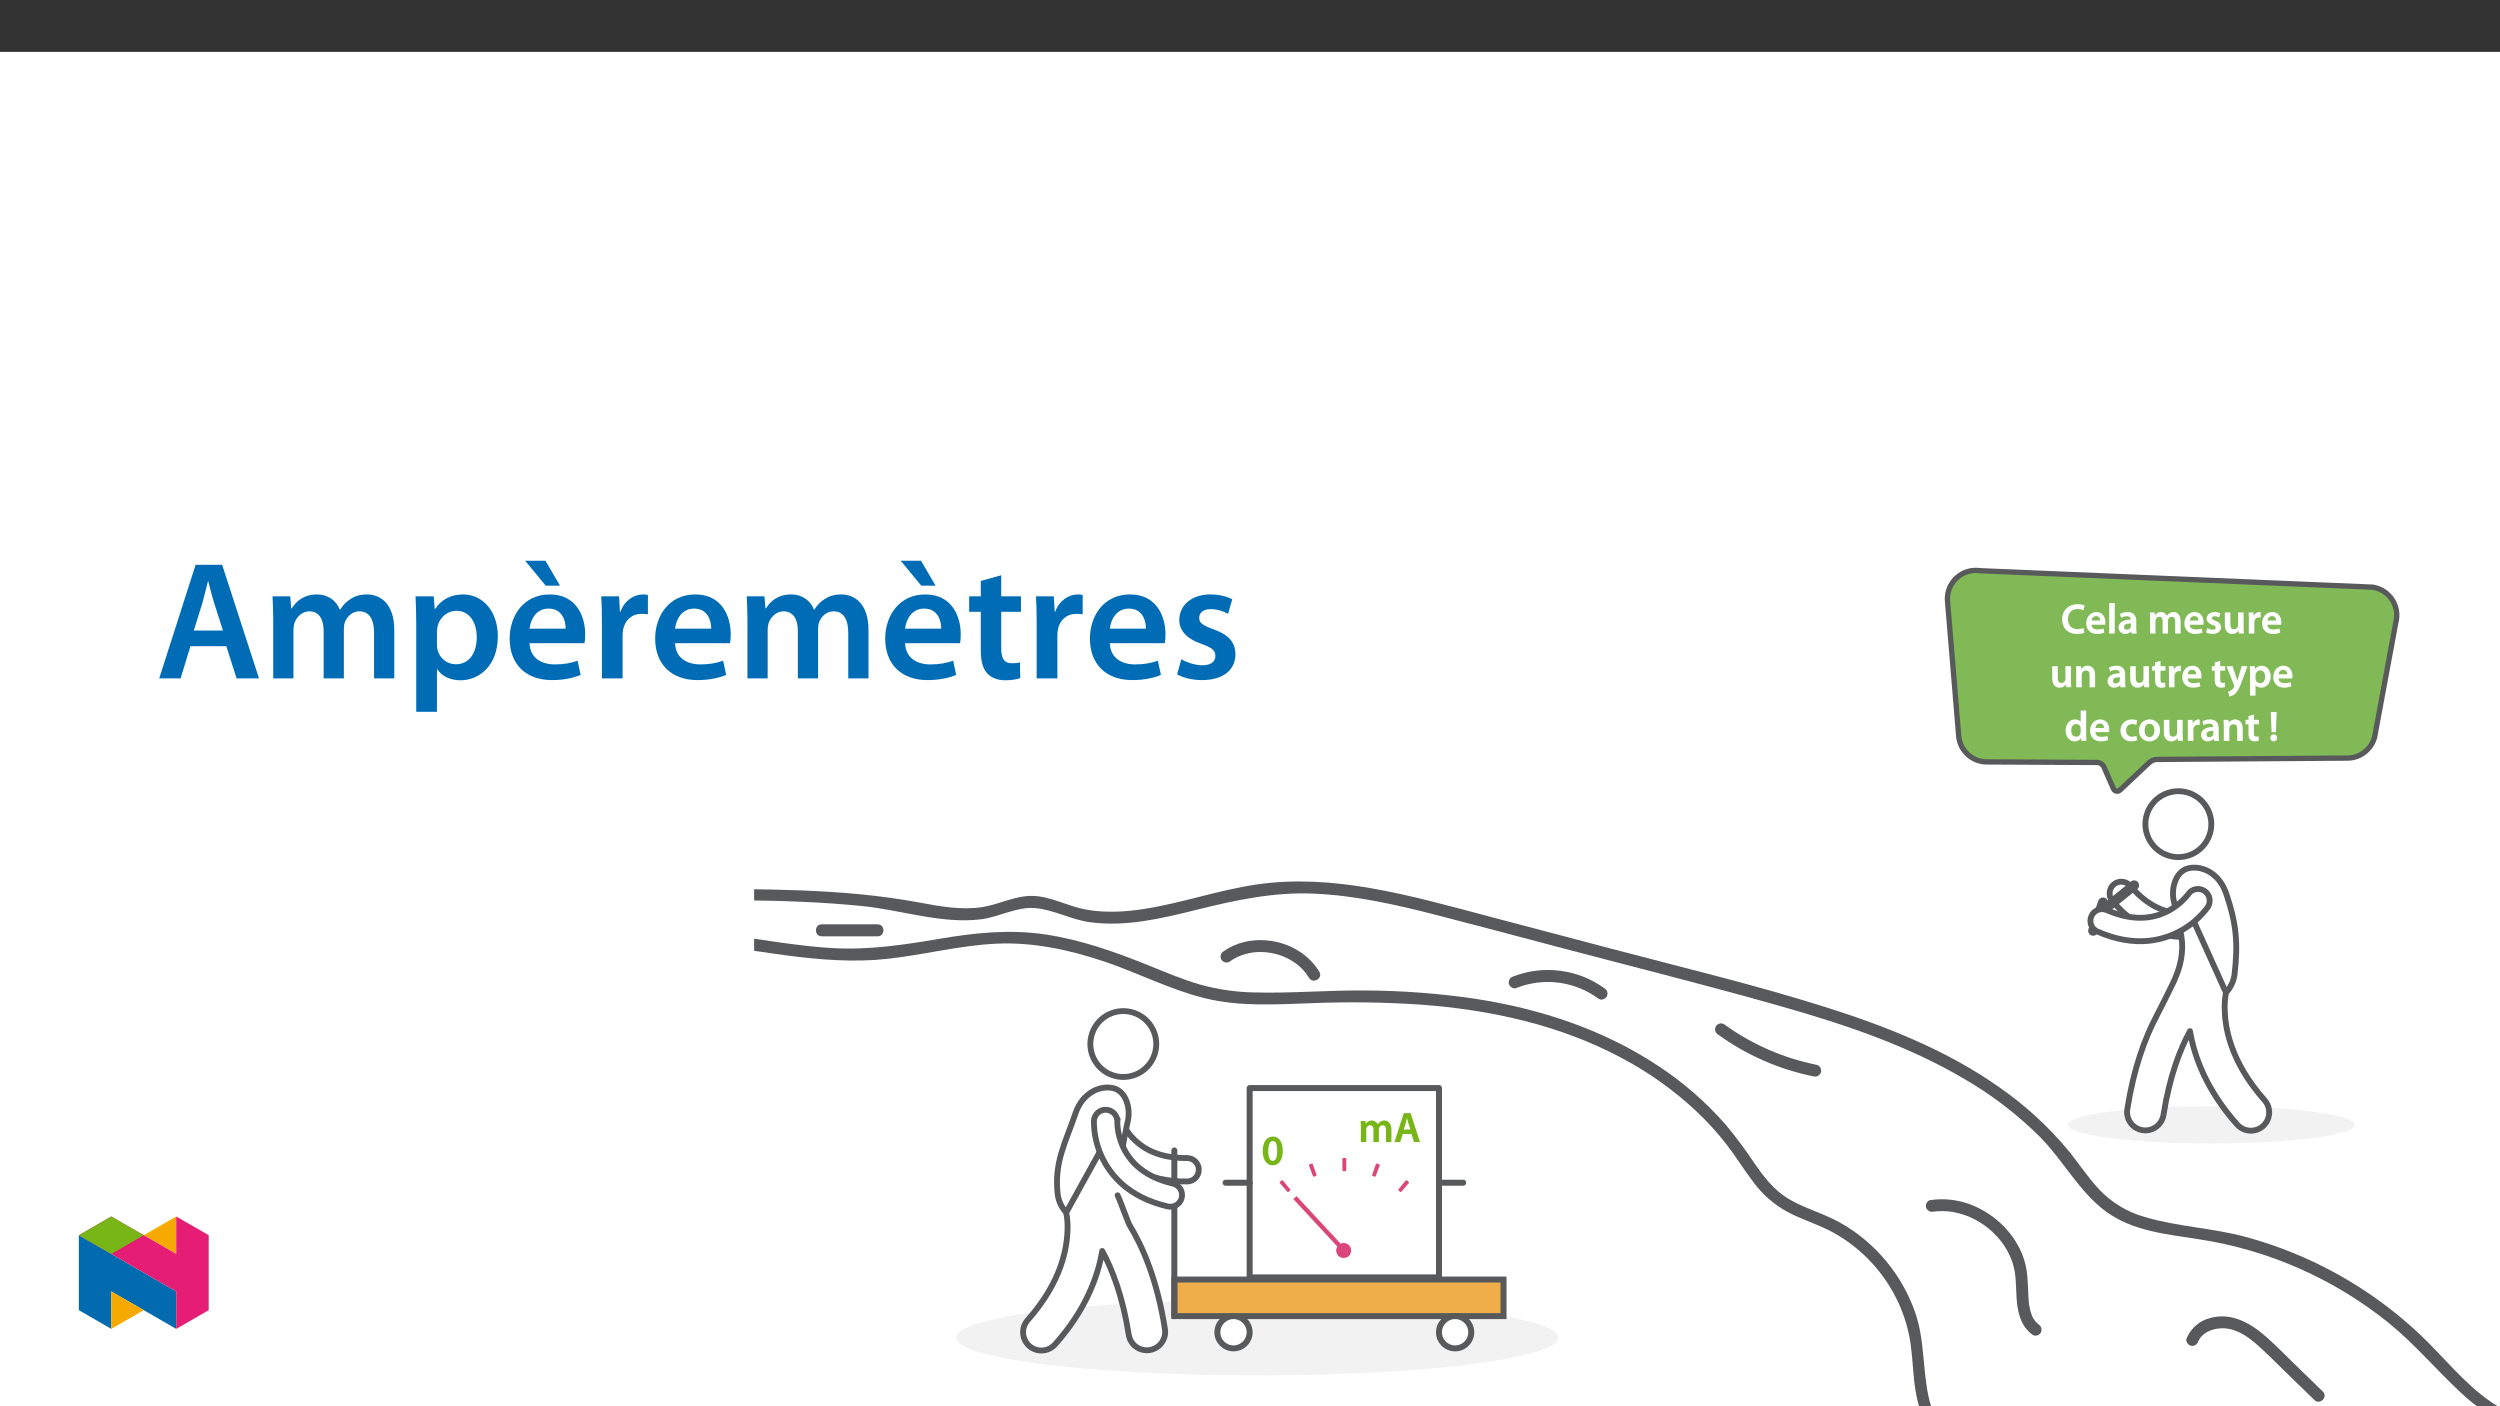 ﻿<?xml version="1.0" encoding="utf-8"?>
<svg xmlns="http://www.w3.org/2000/svg" xmlns:xlink="http://www.w3.org/1999/xlink" viewBox="0 0 960 540" version="1.1">
  <rect x="0" y="0" width="960" height="540" fill="#333333" stroke="none"/>
  <defs>
    <g>
      <symbol overflow="visible" id="glyph0-0">
        <path style="stroke:none;" d="M 0 0 L 8.141 0 L 8.141 -11.531 L -0.078 -11.531 L -0.078 0 Z M 4.078 -6.562 L 1.469 -10.484 L 6.578 -10.484 L 4.031 -6.656 Z M 4.562 -5.688 L 7.188 -9.609 L 7.188 -1.922 L 4.609 -5.766 Z M 1.344 -0.844 L 4.031 -4.875 L 6.578 -1.031 L 1.469 -1.031 Z M 0.75 -9.797 L 3.438 -5.766 L 0.875 -1.922 L 0.875 -9.609 Z M 0.75 -9.797 " />
      </symbol>
      <symbol overflow="visible" id="glyph0-1">
        <path style="stroke:none;" d="M 8.625 -2.094 C 8.094 -1.875 7.25 -1.703 6.453 -1.703 C 4.047 -1.703 2.734 -3.109 2.734 -5.516 C 2.734 -8.141 4.266 -9.406 6.469 -9.406 C 7.359 -9.406 8.094 -9.219 8.641 -8.953 L 9.109 -10.75 C 8.672 -10.969 7.703 -11.281 6.391 -11.281 C 3.062 -11.281 0.484 -9 0.484 -5.422 C 0.484 -2.094 2.656 0.172 6.125 0.172 C 7.438 0.172 8.469 -0.078 9.016 -0.344 L 8.656 -2.125 Z M 8.625 -2.094 " />
      </symbol>
      <symbol overflow="visible" id="glyph0-2">
        <path style="stroke:none;" d="M 7.797 -3.484 C 7.828 -3.656 7.859 -3.953 7.859 -4.328 C 7.859 -6.047 6.953 -8.266 4.406 -8.266 C 1.891 -8.266 0.484 -6.094 0.484 -3.922 C 0.484 -1.516 2.062 0.156 4.609 0.156 C 5.75 0.156 6.688 -0.047 7.438 -0.375 L 7.109 -1.938 C 6.453 -1.703 5.812 -1.562 4.891 -1.562 C 3.609 -1.562 2.578 -2.062 2.531 -3.375 L 7.781 -3.375 Z M 2.531 -4.875 C 2.609 -5.688 3.062 -6.688 4.297 -6.688 C 5.609 -6.688 5.859 -5.594 5.844 -4.984 L 2.547 -4.984 Z M 2.531 -4.875 " />
      </symbol>
      <symbol overflow="visible" id="glyph0-3">
        <path style="stroke:none;" d="M 1.062 0 L 3.109 0 L 3.109 -11.688 L 0.984 -11.688 L 0.984 0 Z M 1.062 0 " />
      </symbol>
      <symbol overflow="visible" id="glyph0-4">
        <path style="stroke:none;" d="M 7.234 -4.828 C 7.234 -6.547 6.438 -8.266 3.922 -8.266 C 2.672 -8.266 1.594 -7.891 0.984 -7.516 L 1.422 -6.016 C 2.047 -6.422 2.812 -6.641 3.578 -6.641 C 4.969 -6.641 5.094 -5.891 5.094 -5.375 L 5.094 -5.359 C 2.281 -5.375 0.438 -4.25 0.438 -2.281 C 0.438 -1.078 1.406 0.172 2.984 0.172 C 4.016 0.172 4.891 -0.297 5.328 -0.875 L 5.297 -0.875 L 5.438 0 L 7.391 0 C 7.266 -0.594 7.234 -1.297 7.234 -2 Z M 5.156 -2.875 C 5.156 -2.734 5.156 -2.578 5.094 -2.438 C 4.906 -1.875 4.422 -1.469 3.609 -1.469 C 2.984 -1.469 2.547 -1.703 2.547 -2.484 C 2.547 -3.688 3.828 -3.859 5.156 -3.844 Z M 5.156 -2.875 " />
      </symbol>
      <symbol overflow="visible" id="glyph0-5">
        <path style="stroke:none;" d="M 1.062 0 L 3.062 0 L 3.062 -4.766 C 3.062 -4.984 3.094 -5.219 3.156 -5.422 C 3.359 -5.953 3.797 -6.422 4.531 -6.422 C 5.453 -6.422 5.812 -5.766 5.812 -4.672 L 5.812 0 L 7.891 0 L 7.891 -4.828 C 7.891 -5.047 7.922 -5.312 7.984 -5.484 C 8.203 -6.047 8.641 -6.422 9.312 -6.422 C 10.266 -6.422 10.641 -5.766 10.641 -4.453 L 10.641 0 L 12.719 0 L 12.719 -4.75 C 12.719 -7.266 11.328 -8.266 10.047 -8.266 C 9.375 -8.266 8.812 -8.078 8.359 -7.766 C 8 -7.531 7.688 -7.219 7.438 -6.812 L 7.453 -6.812 C 7.172 -7.562 6.297 -8.266 5.266 -8.266 C 3.922 -8.266 3.141 -7.5 2.812 -6.922 L 2.859 -6.922 L 2.766 -8.094 L 0.906 -8.094 C 0.953 -7.297 0.984 -6.531 0.984 -5.641 L 0.984 0 Z M 1.062 0 " />
      </symbol>
      <symbol overflow="visible" id="glyph0-6">
        <path style="stroke:none;" d="M 0.516 -0.422 C 1.094 -0.094 2.016 0.156 2.969 0.156 C 5.047 0.156 6.234 -0.984 6.234 -2.422 C 6.219 -3.578 5.5 -4.422 4.062 -4.922 C 3.062 -5.297 2.766 -5.406 2.766 -5.906 C 2.766 -6.391 3.078 -6.641 3.797 -6.641 C 4.484 -6.641 5.062 -6.406 5.484 -6.156 L 5.938 -7.75 C 5.438 -8.016 4.625 -8.266 3.766 -8.266 C 1.938 -8.266 0.703 -7.078 0.703 -5.703 C 0.703 -4.766 1.422 -3.812 2.953 -3.297 C 3.922 -2.938 4.172 -2.797 4.172 -2.266 C 4.172 -1.75 3.859 -1.484 2.984 -1.484 C 2.281 -1.484 1.469 -1.766 0.938 -2.094 L 0.484 -0.438 Z M 0.516 -0.422 " />
      </symbol>
      <symbol overflow="visible" id="glyph0-7">
        <path style="stroke:none;" d="M 8.109 -8.094 L 6.031 -8.094 L 6.031 -3.234 C 6.031 -3 6.016 -2.859 5.969 -2.766 C 5.734 -2.094 5.297 -1.656 4.484 -1.656 C 3.438 -1.656 3.078 -2.391 3.078 -3.703 L 3.078 -8.094 L 0.953 -8.094 L 0.953 -3.359 C 0.953 -0.797 2.344 0.172 3.766 0.172 C 5.188 0.172 6 -0.656 6.312 -1.172 L 6.266 -1.172 L 6.359 0 L 8.25 0 C 8.203 -0.766 8.172 -1.531 8.172 -2.469 L 8.172 -8.094 Z M 8.109 -8.094 " />
      </symbol>
      <symbol overflow="visible" id="glyph0-8">
        <path style="stroke:none;" d="M 1.062 0 L 3.109 0 L 3.109 -4.203 C 3.109 -4.406 3.125 -4.609 3.156 -4.797 C 3.344 -5.703 3.938 -6.188 4.875 -6.188 C 5.109 -6.188 5.297 -6.172 5.531 -6.125 L 5.531 -8.203 C 5.312 -8.25 5.203 -8.266 5 -8.266 C 4.141 -8.266 3.141 -7.594 2.797 -6.594 L 2.859 -6.594 L 2.781 -8.094 L 0.906 -8.094 C 0.969 -7.281 0.984 -6.5 0.984 -5.438 L 0.984 0 Z M 1.062 0 " />
      </symbol>
      <symbol overflow="visible" id="glyph0-9">
        <path style="stroke:none;" d="M 1.062 0 L 3.109 0 L 3.109 -4.75 C 3.109 -4.969 3.141 -5.219 3.219 -5.375 C 3.422 -5.969 3.906 -6.422 4.703 -6.422 C 5.781 -6.422 6.125 -5.688 6.125 -4.547 L 6.125 0 L 8.25 0 L 8.25 -4.781 C 8.25 -7.266 6.766 -8.266 5.391 -8.266 C 4.078 -8.266 3.156 -7.484 2.828 -6.906 L 2.891 -6.906 L 2.797 -8.094 L 0.906 -8.094 C 0.953 -7.297 0.984 -6.531 0.984 -5.641 L 0.984 0 Z M 1.062 0 " />
      </symbol>
      <symbol overflow="visible" id="glyph0-10">
        <path style="stroke:none;" d="M 1.312 -9.438 L 1.312 -8.094 L 0.188 -8.094 L 0.188 -6.375 L 1.312 -6.375 L 1.312 -2.797 C 1.312 -1.766 1.516 -0.953 1.953 -0.5 C 2.328 -0.094 2.984 0.172 3.734 0.172 C 4.344 0.172 4.875 0.078 5.234 -0.047 L 5.203 -1.797 C 4.906 -1.688 4.719 -1.672 4.359 -1.672 C 3.594 -1.672 3.406 -2.047 3.406 -3.016 L 3.406 -6.375 L 5.297 -6.375 L 5.297 -8.094 L 3.406 -8.094 L 3.406 -10.141 L 1.312 -9.547 Z M 1.312 -9.438 " />
      </symbol>
      <symbol overflow="visible" id="glyph0-11">
        <path style="stroke:none;" d="M 0.047 -7.969 L 2.938 -0.766 C 3.016 -0.562 3.031 -0.453 3.031 -0.375 C 3.031 -0.281 3.016 -0.234 2.938 -0.094 C 2.656 0.438 2.234 0.906 1.844 1.141 C 1.438 1.438 1.094 1.578 0.641 1.672 L 1.156 3.562 C 1.688 3.484 2.547 3.203 3.344 2.516 C 4.266 1.703 5 0.328 6.078 -2.609 L 8.109 -8.094 L 5.828 -8.094 L 4.562 -3.781 C 4.406 -3.281 4.266 -2.672 4.188 -2.359 L 4.219 -2.359 C 4.125 -2.672 3.953 -3.281 3.797 -3.766 L 2.359 -8.094 L 0 -8.094 Z M 0.047 -7.969 " />
      </symbol>
      <symbol overflow="visible" id="glyph0-12">
        <path style="stroke:none;" d="M 1.062 3.203 L 3.109 3.203 L 3.109 -0.875 L 3.047 -0.875 C 3.422 -0.281 4.312 0.172 5.297 0.172 C 7.078 0.172 8.938 -1.312 8.938 -4.141 C 8.938 -6.594 7.375 -8.266 5.562 -8.266 C 4.375 -8.266 3.391 -7.734 2.844 -6.875 L 2.906 -6.875 L 2.812 -8.094 L 0.906 -8.094 C 0.953 -7.234 0.984 -6.391 0.984 -5.359 L 0.984 3.203 Z M 3.109 -4.609 C 3.109 -4.781 3.141 -4.953 3.188 -5.109 C 3.391 -5.984 4.078 -6.469 4.906 -6.469 C 6.188 -6.469 6.781 -5.453 6.781 -4.062 C 6.781 -2.516 6.125 -1.578 4.859 -1.578 C 4 -1.578 3.375 -2.047 3.156 -2.859 C 3.125 -3.031 3.109 -3.219 3.109 -3.406 Z M 3.109 -4.609 " />
      </symbol>
      <symbol overflow="visible" id="glyph0-13">
        <path style="stroke:none;" d="M 6.25 -11.578 L 6.25 -7.25 L 6.312 -7.25 C 5.984 -7.797 5.172 -8.266 4.078 -8.266 C 2.188 -8.266 0.469 -6.578 0.484 -3.953 C 0.484 -1.531 2.047 0.172 3.938 0.172 C 5.062 0.172 6.062 -0.406 6.516 -1.25 L 6.438 -1.25 L 6.531 0 L 8.453 0 C 8.406 -0.641 8.375 -1.516 8.375 -2.328 L 8.375 -11.688 L 6.25 -11.688 Z M 6.25 -3.516 C 6.25 -3.312 6.234 -3.109 6.188 -2.938 C 5.984 -2.078 5.359 -1.641 4.547 -1.641 C 3.297 -1.641 2.641 -2.578 2.641 -4.031 C 2.641 -5.484 3.297 -6.5 4.562 -6.5 C 5.469 -6.5 6.016 -5.984 6.203 -5.234 C 6.234 -5.062 6.25 -4.859 6.25 -4.703 Z M 6.25 -3.516 " />
      </symbol>
      <symbol overflow="visible" id="glyph0-14">
        <path style="stroke:none;" d="M 6.562 -1.938 C 6.188 -1.781 5.688 -1.625 5 -1.625 C 3.641 -1.625 2.656 -2.438 2.656 -4.047 C 2.641 -5.484 3.484 -6.484 5 -6.484 C 5.719 -6.484 6.125 -6.375 6.531 -6.172 L 6.938 -7.875 C 6.406 -8.109 5.672 -8.266 4.938 -8.266 C 2.172 -8.266 0.484 -6.328 0.484 -3.969 C 0.484 -1.531 2.156 0.156 4.609 0.156 C 5.594 0.156 6.422 -0.047 6.922 -0.281 L 6.625 -1.969 Z M 6.562 -1.938 " />
      </symbol>
      <symbol overflow="visible" id="glyph0-15">
        <path style="stroke:none;" d="M 4.625 -8.266 C 2.266 -8.266 0.484 -6.562 0.484 -3.984 C 0.484 -1.453 2.297 0.172 4.5 0.172 C 6.5 0.172 8.609 -1.234 8.609 -4.109 C 8.609 -6.5 6.969 -8.266 4.625 -8.266 Z M 4.578 -6.594 C 5.938 -6.594 6.406 -5.297 6.406 -4.062 C 6.406 -2.469 5.703 -1.484 4.562 -1.484 C 3.375 -1.484 2.672 -2.516 2.672 -4.031 C 2.672 -5.344 3.188 -6.594 4.578 -6.594 Z M 4.578 -6.594 " />
      </symbol>
      <symbol overflow="visible" id="glyph0-16">
        <path style="stroke:none;" d="M 2.844 -3.469 L 3.125 -11.109 L 0.875 -11.109 L 1.188 -3.359 L 2.844 -3.359 Z M 2 0.172 C 2.766 0.172 3.312 -0.484 3.312 -1.188 C 3.297 -1.938 2.766 -2.562 2.016 -2.562 C 1.297 -2.562 0.703 -1.938 0.703 -1.188 C 0.703 -0.484 1.297 0.172 2 0.172 Z M 2 0.172 " />
      </symbol>
      <symbol overflow="visible" id="glyph0-17">
        <path style="stroke:none;" d="M 4.391 -10.891 C 1.938 -10.891 0.469 -8.609 0.469 -5.328 C 0.484 -2.125 1.859 0.172 4.266 0.172 C 6.781 0.172 8.172 -2.047 8.172 -5.438 C 8.172 -8.516 6.922 -10.891 4.391 -10.891 Z M 4.344 -9.156 C 5.531 -9.156 6.016 -7.828 6.016 -5.391 C 6.016 -2.875 5.5 -1.562 4.328 -1.562 C 3.25 -1.562 2.609 -2.781 2.609 -5.344 C 2.609 -7.953 3.297 -9.156 4.344 -9.156 Z M 4.344 -9.156 " />
      </symbol>
      <symbol overflow="visible" id="glyph0-18">
        <path style="stroke:none;" d="M 6.688 -3.203 L 7.703 0 L 10 0 L 6.391 -11.109 L 3.781 -11.109 L 0.203 0 L 2.422 0 L 3.359 -3.078 L 6.719 -3.078 Z M 3.719 -4.703 L 4.547 -7.375 C 4.734 -8.016 4.906 -8.781 5.031 -9.297 L 4.984 -9.297 C 5.109 -8.781 5.297 -8.031 5.5 -7.375 L 6.312 -4.812 L 3.766 -4.812 Z M 3.719 -4.703 " />
      </symbol>
      <symbol overflow="visible" id="glyph1-0">
        <path style="stroke:none;" d="M 0 0 L 32.375 0 L 32.375 -45.328 L 0 -45.328 Z M 16.188 -25.578 L 5.188 -42.094 L 27.188 -42.094 Z M 18.125 -22.656 L 29.141 -39.172 L 29.141 -6.156 Z M 5.188 -3.234 L 16.188 -19.75 L 27.188 -3.234 Z M 3.234 -39.172 L 14.25 -22.656 L 3.234 -6.156 Z M 3.234 -39.172 " />
      </symbol>
      <symbol overflow="visible" id="glyph1-1">
        <path style="stroke:none;" d="M 27.125 -12.375 L 31.078 0 L 39.688 0 L 25.516 -43.641 L 15.344 -43.641 L 1.359 0 L 9.578 0 L 13.344 -12.375 Z M 14.641 -18.391 L 18 -29.141 C 18.719 -31.734 19.422 -34.766 20.078 -37.297 L 20.203 -37.297 C 20.844 -34.766 21.562 -31.797 22.406 -29.141 L 25.828 -18.391 Z M 14.641 -18.391 " />
      </symbol>
      <symbol overflow="visible" id="glyph1-2">
        <path style="stroke:none;" d="M 4.281 0 L 12.047 0 L 12.047 -18.641 C 12.047 -19.547 12.172 -20.469 12.438 -21.297 C 13.203 -23.438 15.219 -25.766 18.188 -25.766 C 21.891 -25.766 23.641 -22.656 23.641 -18.266 L 23.641 0 L 31.406 0 L 31.406 -18.906 C 31.406 -19.812 31.531 -20.844 31.797 -21.562 C 32.641 -23.828 34.641 -25.766 37.359 -25.766 C 41.188 -25.766 43 -22.656 43 -17.422 L 43 0 L 50.766 0 L 50.766 -18.578 C 50.766 -28.688 45.453 -32.25 40.281 -32.25 C 37.625 -32.25 35.609 -31.594 33.797 -30.375 C 32.375 -29.469 31.078 -28.172 29.984 -26.422 L 29.844 -26.422 C 28.484 -29.922 25.25 -32.25 21.109 -32.25 C 15.734 -32.25 12.891 -29.328 11.391 -26.875 L 11.203 -26.875 L 10.812 -31.531 L 4.016 -31.531 C 4.141 -28.812 4.281 -25.766 4.281 -22.141 Z M 4.281 0 " />
      </symbol>
      <symbol overflow="visible" id="glyph1-3">
        <path style="stroke:none;" d="M 4.281 12.828 L 12.234 12.828 L 12.234 -3.5 L 12.375 -3.5 C 13.984 -0.969 17.281 0.719 21.234 0.719 C 28.422 0.719 35.609 -4.797 35.609 -16.188 C 35.609 -26.031 29.594 -32.25 22.344 -32.25 C 17.547 -32.25 13.859 -30.234 11.531 -26.672 L 11.391 -26.672 L 11 -31.531 L 4.016 -31.531 C 4.141 -28.562 4.281 -25.188 4.281 -21.047 Z M 12.234 -18.062 C 12.234 -18.719 12.375 -19.422 12.5 -20.078 C 13.344 -23.562 16.375 -25.969 19.688 -25.969 C 24.797 -25.969 27.516 -21.438 27.516 -15.859 C 27.516 -9.641 24.547 -5.438 19.484 -5.438 C 16.062 -5.438 13.281 -7.766 12.438 -11 C 12.297 -11.719 12.234 -12.438 12.234 -13.203 Z M 12.234 -18.062 " />
      </symbol>
      <symbol overflow="visible" id="glyph1-4">
        <path style="stroke:none;" d="M 31.016 -13.531 C 31.141 -14.25 31.281 -15.406 31.281 -16.906 C 31.281 -23.828 27.906 -32.25 17.672 -32.25 C 7.578 -32.25 2.266 -24.016 2.266 -15.281 C 2.266 -5.641 8.281 0.641 18.516 0.641 C 23.047 0.641 26.812 -0.188 29.531 -1.359 L 28.359 -6.797 C 25.906 -5.953 23.312 -5.375 19.625 -5.375 C 14.5 -5.375 10.094 -7.828 9.906 -13.531 Z M 9.906 -19.094 C 10.234 -22.344 12.297 -26.812 17.219 -26.812 C 22.531 -26.812 23.828 -22.016 23.766 -19.094 Z M 8.219 -45.203 L 16.125 -35.609 L 21.625 -35.609 L 16 -45.203 Z M 8.219 -45.203 " />
      </symbol>
      <symbol overflow="visible" id="glyph1-5">
        <path style="stroke:none;" d="M 4.281 0 L 12.234 0 L 12.234 -16.375 C 12.234 -17.219 12.297 -18.062 12.438 -18.781 C 13.141 -22.406 15.797 -24.797 19.547 -24.797 C 20.531 -24.797 21.234 -24.734 21.953 -24.609 L 21.953 -32.047 C 21.297 -32.188 20.844 -32.25 20.078 -32.25 C 16.641 -32.25 12.953 -29.984 11.391 -25.578 L 11.203 -25.578 L 10.875 -31.531 L 4.016 -31.531 C 4.203 -28.75 4.281 -25.641 4.281 -21.375 Z M 4.281 0 " />
      </symbol>
      <symbol overflow="visible" id="glyph1-6">
        <path style="stroke:none;" d="M 31.016 -13.531 C 31.141 -14.25 31.281 -15.406 31.281 -16.906 C 31.281 -23.828 27.906 -32.25 17.672 -32.25 C 7.578 -32.25 2.266 -24.016 2.266 -15.281 C 2.266 -5.641 8.281 0.641 18.516 0.641 C 23.047 0.641 26.812 -0.188 29.531 -1.359 L 28.359 -6.797 C 25.906 -5.953 23.312 -5.375 19.625 -5.375 C 14.5 -5.375 10.094 -7.828 9.906 -13.531 Z M 9.906 -19.094 C 10.234 -22.344 12.297 -26.812 17.219 -26.812 C 22.531 -26.812 23.828 -22.016 23.766 -19.094 Z M 9.906 -19.094 " />
      </symbol>
      <symbol overflow="visible" id="glyph1-7">
        <path style="stroke:none;" d="M 5.562 -37.422 L 5.562 -31.531 L 1.094 -31.531 L 1.094 -25.578 L 5.562 -25.578 L 5.562 -10.75 C 5.562 -6.609 6.344 -3.688 8.094 -1.875 C 9.578 -0.266 11.984 0.719 14.953 0.719 C 17.422 0.719 19.547 0.328 20.719 -0.125 L 20.594 -6.156 C 19.688 -5.891 18.906 -5.828 17.484 -5.828 C 14.438 -5.828 13.406 -7.766 13.406 -11.656 L 13.406 -25.578 L 20.984 -25.578 L 20.984 -31.531 L 13.406 -31.531 L 13.406 -39.625 Z M 5.562 -37.422 " />
      </symbol>
      <symbol overflow="visible" id="glyph1-8">
        <path style="stroke:none;" d="M 2.328 -1.547 C 4.656 -0.266 8.094 0.641 11.906 0.641 C 20.266 0.641 24.734 -3.5 24.734 -9.266 C 24.672 -13.922 22.078 -16.828 16.312 -18.844 C 12.297 -20.328 10.812 -21.234 10.812 -23.25 C 10.812 -25.188 12.375 -26.609 15.219 -26.609 C 18 -26.609 20.594 -25.578 21.891 -24.797 L 23.5 -30.375 C 21.625 -31.406 18.578 -32.25 15.094 -32.25 C 7.766 -32.25 3.172 -27.969 3.172 -22.406 C 3.172 -18.641 5.703 -15.281 11.844 -13.203 C 15.734 -11.781 17.031 -10.75 17.031 -8.609 C 17.031 -6.547 15.469 -5.047 11.984 -5.047 C 9.125 -5.047 5.703 -6.281 3.953 -7.375 Z M 2.328 -1.547 " />
      </symbol>
    </g>
    <clipPath id="clip1">
      <path d="M 289.582 338 L 960 338 L 960 540 L 289.582 540 Z M 289.582 338 " />
    </clipPath>
    <clipPath id="clip2">
      <path d="M 289.582 357 L 851 357 L 851 540 L 289.582 540 Z M 289.582 357 " />
    </clipPath>
    <clipPath id="clip3">
      <path d="M 719 207.836 L 950 207.836 L 950 333 L 719 333 Z M 719 207.836 " />
    </clipPath>
    <clipPath id="clip4">
      <path d="M 30.277 474 L 68 474 L 68 510.301 L 30.277 510.301 Z M 30.277 474 " />
    </clipPath>
    <clipPath id="clip5">
      <path d="M 42 495 L 56 495 L 56 510.301 L 42 510.301 Z M 42 495 " />
    </clipPath>
    <clipPath id="clip6">
      <path d="M 55 467.125 L 68 467.125 L 68 482 L 55 482 Z M 55 467.125 " />
    </clipPath>
    <clipPath id="clip7">
      <path d="M 30.277 467.125 L 80.133 467.125 L 80.133 510.301 L 30.277 510.301 Z M 30.277 467.125 " />
    </clipPath>
    <clipPath id="clip8">
      <path d="M 30.277 467.125 L 56 467.125 L 56 482 L 30.277 482 Z M 30.277 467.125 " />
    </clipPath>
  </defs>
  <g id="surface1">
    <path style=" stroke:none;fill-rule:nonzero;fill:rgb(100%,100%,100%);fill-opacity:1;" d="M 0 559.926 L 960 559.926 L 960 19.926 L 0 19.926 Z M 0 559.926 " />
    <path style=" stroke:none;fill-rule:nonzero;fill:rgb(94.899%,94.899%,94.899%);fill-opacity:1;" d="M 482.688 499.148 C 546.547 499.148 598.312 505.645 598.312 513.656 C 598.312 521.668 546.547 528.164 482.688 528.164 C 418.828 528.164 367.062 521.668 367.062 513.656 C 367.062 505.645 418.828 499.148 482.688 499.148 " />
    <g clip-path="url(#clip1)" clip-rule="nonzero">
      <path style=" stroke:none;fill-rule:nonzero;fill:rgb(34.499%,34.9%,35.699%);fill-opacity:1;" d="M 236.332 345.625 C 267.871 345.918 299.867 344.758 331.281 347.945 C 346.191 349.461 361.719 354.898 376.77 353 C 383.727 352.121 390.477 348.074 397.559 348.715 C 404.766 349.363 411.406 353.188 418.652 354.148 C 432.363 355.969 446.086 352.695 459.312 349.406 C 474.375 345.656 489.082 342.461 504.719 343.16 C 520.707 343.871 536.395 347.461 551.844 351.426 C 567.168 355.359 582.445 359.477 597.742 363.516 C 626.652 371.145 655.699 378.387 684.461 386.582 C 708.652 393.473 732.824 401.602 754.566 414.473 C 765.102 420.605 774.805 428.062 783.438 436.668 C 792.32 445.652 798.484 457.75 808.73 465.266 C 818.973 472.773 832.082 473.945 844.234 475.848 C 871.02 479.914 896.238 491.027 917.312 508.051 C 927.344 516.184 935.547 526.062 944.988 534.809 C 954.371 543.727 966.223 549.617 979 551.715 C 993.715 554.277 1008.688 555.691 1023.5 557.59 L 1047.328 560.645 C 1050.25 561.02 1050.223 556.426 1047.328 556.055 L 999.672 549.945 C 985.125 548.078 969.781 547.176 957.23 538.805 C 946.422 531.598 938.398 521.035 929.02 512.203 C 910.156 494.488 887.215 481.688 862.23 474.941 C 849.551 471.527 836.23 471.078 823.664 467.34 C 816.941 465.473 810.855 461.805 806.062 456.734 C 801.535 451.875 797.934 446.23 793.688 441.133 C 786.086 432.125 777.328 424.164 767.641 417.445 C 747.645 403.379 724.586 394.199 701.398 386.859 C 674.117 378.227 646.191 371.551 618.531 364.254 L 572.344 352.062 C 557.066 348.031 541.805 343.723 526.223 341.027 C 511.777 338.527 497.074 337.508 482.512 339.645 C 467.973 341.777 454.02 346.719 439.512 349.012 C 432.023 350.195 424.27 350.629 416.781 349.238 C 409.91 347.965 403.477 344.145 396.406 344.023 C 389.746 343.91 383.695 347.316 377.219 348.32 C 369.082 349.582 360.824 348.016 352.828 346.535 C 322.262 340.871 291.168 341.539 260.207 341.258 L 236.332 341.035 C 233.379 341.008 233.375 345.598 236.332 345.625 Z M 236.332 345.625 " />
    </g>
    <g clip-path="url(#clip2)" clip-rule="nonzero">
      <path style=" stroke:none;fill-rule:nonzero;fill:rgb(34.499%,34.9%,35.699%);fill-opacity:1;" d="M 849.008 665.512 C 836.371 659.508 823.301 654.016 811.027 647.297 C 805.859 644.469 800.836 640.941 798.016 635.613 C 794.973 629.855 794.945 623.113 795.074 616.766 C 795.195 610.746 795.516 604.746 794.574 598.77 C 793.672 593.207 791.859 587.836 789.215 582.863 C 784.039 573.09 775.918 565.199 766 560.309 C 760.82 557.742 755.309 555.719 750.527 552.414 C 745.391 548.859 742.371 543.758 740.898 537.762 C 738.141 526.535 739.277 514.867 735.371 503.824 C 731.73 493.531 725.523 484.34 717.336 477.117 C 713.266 473.516 708.73 470.477 703.852 468.082 C 698.113 465.293 691.898 463.492 686.441 460.137 C 680.996 456.785 677.141 451.688 673.57 446.5 C 670.258 441.508 666.684 436.699 662.855 432.09 C 655.176 423.266 646.312 415.547 636.52 409.152 C 615.453 395.223 591.027 387.254 566.184 383.484 C 552.336 381.461 538.363 380.41 524.367 380.344 C 510.176 380.203 495.98 381.473 481.797 381.098 C 474.594 380.984 467.438 379.938 460.508 377.98 C 453.902 376.047 447.559 373.348 441.188 370.77 C 428.34 365.57 415.141 360.875 401.375 358.824 C 387.66 356.781 374.293 358.199 360.715 360.508 C 346.867 362.863 333.324 364.902 319.234 364.043 C 293.219 362.457 267.27 354.543 241.086 358.023 C 234.891 358.824 228.816 360.379 222.992 362.648 C 220.273 363.715 221.457 368.152 224.215 367.074 C 249.145 357.293 276.09 363.445 301.656 366.832 C 314.707 368.562 327.828 369.633 340.957 368.176 C 354.789 366.641 368.371 363.082 382.301 362.387 C 396.449 361.684 410.324 364.645 423.684 369.105 C 436.758 373.469 449.195 379.988 462.598 383.305 C 476.051 386.633 489.961 385.699 503.672 385.223 C 517.66 384.652 531.672 384.84 545.641 385.785 C 572.145 387.734 598.684 393.492 622.289 406.043 C 632.766 411.535 642.461 418.402 651.121 426.465 C 655.477 430.547 659.504 434.969 663.16 439.688 C 666.762 444.359 669.812 449.426 673.426 454.09 C 676.887 458.758 681.324 462.621 686.43 465.41 C 691.984 468.336 698.059 470.125 703.594 473.094 C 713.59 478.535 721.797 486.754 727.227 496.754 C 729.941 501.719 731.906 507.055 733.059 512.59 C 734.238 518.262 734.395 524.074 735 529.816 C 736.176 540.98 739.496 550.891 749.395 557.16 C 754.312 560.273 759.836 562.246 764.98 564.926 C 770.066 567.562 774.633 571.098 778.457 575.359 C 786.27 584.148 790.605 595.484 790.66 607.246 C 790.797 618.836 788.715 631.52 796.32 641.387 C 803.566 650.785 816.336 655.059 826.68 659.969 L 846.691 669.477 C 849.344 670.734 851.676 666.781 849.008 665.512 Z M 849.008 665.512 " />
    </g>
    <path style=" stroke:none;fill-rule:nonzero;fill:rgb(34.499%,34.9%,35.699%);fill-opacity:1;" d="M 315.539 359.539 L 337.02 359.539 C 339.973 359.539 339.977 354.949 337.02 354.949 L 315.539 354.949 C 312.586 354.949 312.578 359.539 315.539 359.539 " />
    <path style=" stroke:none;fill-rule:nonzero;fill:rgb(34.499%,34.9%,35.699%);fill-opacity:1;" d="M 472.129 369.293 C 473.973 367.938 476.051 366.941 478.258 366.348 C 480.449 365.715 482.73 365.461 485.008 365.598 C 489.566 365.785 493.969 367.309 497.668 369.984 C 499.668 371.477 501.363 373.34 502.66 375.473 C 504.184 378.004 508.152 375.695 506.625 373.156 C 500.891 363.625 488.773 359.238 478.098 361.656 C 475.121 362.324 472.305 363.57 469.812 365.328 C 468.75 365.992 468.387 367.371 468.992 368.469 C 469.637 369.555 471.035 369.922 472.129 369.293 " />
    <path style=" stroke:none;fill-rule:nonzero;fill:rgb(34.499%,34.9%,35.699%);fill-opacity:1;" d="M 582.234 379.41 C 592.77 375.211 604.727 376.762 613.844 383.508 C 614.84 384.246 616.41 383.668 616.984 382.684 C 617.594 381.586 617.23 380.199 616.16 379.543 C 605.984 372.145 592.742 370.43 581.012 374.984 C 579.816 375.352 579.113 376.59 579.41 377.809 C 579.711 378.898 581.078 379.875 582.234 379.41 Z M 582.234 379.41 " />
    <path style=" stroke:none;fill-rule:nonzero;fill:rgb(34.499%,34.9%,35.699%);fill-opacity:1;" d="M 659.715 397.254 C 670.664 405.18 683.184 410.664 696.434 413.332 C 697.652 413.637 698.895 412.934 699.258 411.73 C 699.578 410.508 698.867 409.254 697.652 408.906 C 684.793 406.324 672.645 400.996 662.031 393.289 C 660.938 392.66 659.539 393.027 658.895 394.113 C 658.281 395.211 658.645 396.598 659.715 397.254 Z M 659.715 397.254 " />
    <path style=" stroke:none;fill-rule:nonzero;fill:rgb(34.499%,34.9%,35.699%);fill-opacity:1;" d="M 742.445 465.266 C 744.602 465.008 746.781 465.004 748.938 465.258 C 751.082 465.566 753.188 466.105 755.215 466.863 C 759.27 468.43 762.945 470.84 766.004 473.934 C 769.105 477.016 771.445 480.777 772.84 484.922 C 774.266 489.332 774.062 493.637 774.359 498.336 C 774.707 503.785 775.859 509.191 780.52 512.578 C 781.617 513.207 783.016 512.84 783.66 511.754 C 784.27 510.656 783.906 509.273 782.836 508.613 C 781.41 507.473 780.375 505.91 779.883 504.148 C 779.273 502.039 778.945 499.855 778.91 497.656 C 778.652 492.816 778.719 487.977 777.141 483.324 C 773.969 473.969 766.484 466.551 757.418 462.824 C 752.293 460.723 746.703 460.039 741.223 460.84 C 739.996 461.016 739.32 462.578 739.621 463.664 C 739.984 464.867 741.227 465.57 742.445 465.266 Z M 742.445 465.266 " />
    <path style=" stroke:none;fill-rule:nonzero;fill:rgb(34.499%,34.9%,35.699%);fill-opacity:1;" d="M 844.078 515.152 C 843.961 515.441 844.164 514.977 844.195 514.914 C 844.289 514.734 844.383 514.559 844.484 514.383 C 844.645 514.105 844.82 513.84 845.012 513.582 C 844.812 513.844 845.125 513.457 845.176 513.398 C 845.281 513.281 845.387 513.164 845.5 513.051 C 845.801 512.734 846.125 512.441 846.469 512.172 C 846.262 512.328 846.867 511.91 846.984 511.836 C 847.324 511.617 847.676 511.418 848.039 511.238 C 848.637 510.949 849.262 510.715 849.902 510.543 C 852.797 509.742 855.871 509.938 858.637 511.09 C 862.129 512.426 865.141 514.891 867.871 517.387 C 871.102 520.344 874.188 523.465 877.328 526.52 L 888.727 537.605 C 890.844 539.668 894.094 536.426 891.973 534.359 C 888.309 530.797 884.645 527.234 880.98 523.672 C 877.555 520.34 874.199 516.91 870.645 513.715 C 864.656 508.332 857.117 503.82 848.805 506.082 C 844.68 507.094 841.281 510.008 839.652 513.93 C 839.188 515.078 840.16 516.449 841.258 516.754 C 842.473 517.059 843.715 516.352 844.078 515.148 Z M 844.078 515.152 " />
    <path style=" stroke:none;fill-rule:nonzero;fill:rgb(94.899%,94.899%,94.899%);fill-opacity:1;" d="M 849.148 424.77 C 879.578 424.77 904.25 427.977 904.25 431.934 C 904.25 435.887 879.578 439.094 849.148 439.094 C 818.715 439.094 794.043 435.887 794.043 431.934 C 794.043 427.977 818.715 424.77 849.148 424.77 " />
    <path style=" stroke:none;fill-rule:nonzero;fill:rgb(100%,100%,100%);fill-opacity:1;" d="M 840.273 350.711 C 842.445 350.527 844.582 350.055 846.633 349.309 C 847.395 349.031 847.984 348.77 848.359 348.59 C 848.547 348.5 848.68 348.43 848.754 348.391 C 848.781 348.375 848.801 348.367 848.816 348.359 C 850.969 347.121 853.723 347.867 854.957 350.02 C 856.195 352.176 855.453 354.926 853.297 356.164 C 845.062 360.426 835.395 360.945 826.75 357.602 C 821.547 355.57 816.156 351.887 811.148 345.969 C 809.543 344.07 809.781 341.23 811.676 339.625 C 813.57 338.023 816.406 338.258 818.012 340.148 C 822.188 345.062 826.273 347.742 830.031 349.223 C 833.285 350.5 836.789 351.008 840.273 350.711 " />
    <path style="fill:none;stroke-width:2.941;stroke-linecap:round;stroke-linejoin:round;stroke:rgb(34.499%,34.9%,35.699%);stroke-opacity:1;stroke-miterlimit:4;" d="M 0.002 -0.002 C 2.841 0.238 5.634 0.856 8.314 1.831 C 9.31 2.193 10.081 2.536 10.571 2.77 C 10.817 2.888 10.99 2.98 11.087 3.031 C 11.123 3.051 11.148 3.061 11.169 3.072 C 13.982 4.69 17.582 3.715 19.196 0.902 C 20.814 -1.917 19.844 -5.512 17.026 -7.13 C 6.262 -12.701 -6.376 -13.38 -17.676 -9.01 C -24.478 -6.354 -31.524 -1.539 -38.07 6.197 C -40.169 8.678 -39.858 12.391 -37.381 14.489 C -34.904 16.583 -31.197 16.276 -29.099 13.805 C -23.64 7.381 -18.299 3.878 -13.387 1.943 C -9.133 0.274 -4.553 -0.39 0.002 -0.002 Z M 0.002 -0.002 " transform="matrix(0.765,0,0,-0.765,840.272,350.709)" />
    <path style=" stroke:none;fill-rule:nonzero;fill:rgb(100%,100%,100%);fill-opacity:1;" d="M 824.168 319.348 C 822.582 312.543 826.812 305.738 833.621 304.156 C 840.426 302.57 847.23 306.801 848.816 313.609 C 850.398 320.414 846.168 327.219 839.359 328.801 C 832.555 330.387 825.754 326.156 824.168 319.348 " />
    <path style="fill:none;stroke-width:2.941;stroke-linecap:round;stroke-linejoin:round;stroke:rgb(34.499%,34.9%,35.699%);stroke-opacity:1;stroke-miterlimit:4;" d="M 0.002 0.001 C -2.071 8.896 3.459 17.791 12.359 19.859 C 21.254 21.932 30.149 16.402 32.223 7.502 C 34.291 -1.393 28.761 -10.288 19.86 -12.356 C 10.965 -14.429 2.075 -8.899 0.002 0.001 Z M 0.002 0.001 " transform="matrix(0.765,0,0,-0.765,824.166,319.349)" />
    <path style=" stroke:none;fill-rule:nonzero;fill:rgb(100%,100%,100%);fill-opacity:1;" d="M 838.668 345.453 L 854.801 381.207 L 854.801 381.203 Z M 828.062 390.246 C 823.719 398.473 819.355 410.117 816.883 425.957 C 816.281 429.793 818.906 433.391 822.742 433.988 C 823.105 434.047 823.473 434.074 823.836 434.074 C 827.297 434.07 830.242 431.547 830.777 428.129 C 833.145 413.113 837.227 402.77 840.961 395.949 C 842.605 405.82 847.359 418.688 859.078 431.824 C 861.656 434.727 866.102 434.988 869.004 432.41 C 871.906 429.828 872.168 425.387 869.59 422.48 C 856.293 407.457 854.324 394.301 854.273 386.961 C 854.238 385.008 854.422 383.059 854.816 381.148 L 854.82 381.129 C 856.551 379.23 857.676 376.859 858.051 374.316 C 859.504 361.82 858.684 354.438 854.855 343.09 C 852.023 334.852 845.062 332.242 840.262 333.441 C 835.457 334.637 833.348 341.34 834.961 346.938 C 835.254 348.438 835.594 350.059 835.934 351.773 C 836.105 352.629 836.281 353.508 836.457 354.406 C 836.695 355.273 836.906 356.141 837.094 357.012 C 838.777 363.027 837.93 369.375 835.492 375.086 C 834.926 376.887 828.457 389.496 828.062 390.246 " />
    <path style="fill:none;stroke-width:2.941;stroke-linecap:round;stroke-linejoin:round;stroke:rgb(34.499%,34.9%,35.699%);stroke-opacity:1;stroke-miterlimit:4;" d="M -0.002 -0 L 21.086 -46.738 L 21.086 -46.732 Z M -13.866 -58.553 C -19.544 -69.307 -25.247 -84.529 -28.48 -105.234 C -29.266 -110.249 -25.835 -114.951 -20.82 -115.733 C -20.346 -115.809 -19.866 -115.845 -19.391 -115.845 C -14.867 -115.84 -11.016 -112.541 -10.317 -108.073 C -7.223 -88.445 -1.887 -74.924 2.995 -66.008 C 5.145 -78.912 11.359 -95.732 26.678 -112.904 C 30.048 -116.698 35.859 -117.04 39.652 -113.67 C 43.446 -110.294 43.788 -104.489 40.418 -100.69 C 23.037 -81.051 20.463 -63.854 20.397 -54.259 C 20.351 -51.706 20.591 -49.158 21.107 -46.661 L 21.112 -46.635 C 23.374 -44.154 24.844 -41.054 25.335 -37.73 C 27.234 -21.395 26.162 -11.745 21.158 3.089 C 17.456 13.858 8.356 17.269 2.081 15.701 C -4.2 14.139 -6.957 5.376 -4.848 -1.941 C -4.465 -3.902 -4.021 -6.021 -3.577 -8.262 C -3.352 -9.38 -3.122 -10.529 -2.893 -11.704 C -2.581 -12.837 -2.305 -13.971 -2.06 -15.11 C 0.141 -22.973 -0.967 -31.271 -4.154 -38.736 C -4.894 -41.09 -13.35 -57.573 -13.866 -58.553 Z M -13.866 -58.553 " transform="matrix(0.765,0,0,-0.765,838.67,345.453)" />
    <path style=" stroke:none;fill-rule:nonzero;fill:rgb(50.2%,72.499%,33.699%);fill-opacity:1;" d="M 918.602 230.316 C 916.902 227.703 914.164 225.938 911.078 225.469 L 760.352 219.152 C 760.109 219.113 759.863 219.086 759.621 219.066 C 753.609 218.57 748.34 223.043 747.844 229.051 C 747.789 229.715 747.797 230.383 747.863 231.047 L 752.148 282.773 C 752.676 287.992 756.844 292.098 762.07 292.547 C 762.562 292.59 763.059 292.598 763.555 292.574 L 805.055 292.785 C 806.277 292.727 807.41 293.426 807.902 294.543 L 811.57 302.891 C 811.914 303.68 812.84 304.039 813.629 303.691 C 813.793 303.621 813.941 303.52 814.07 303.398 L 825.234 292.898 C 826.051 292.129 827.113 291.676 828.23 291.621 L 901.863 291.102 C 906.57 290.871 910.594 287.641 911.84 283.098 L 919.973 239.164 C 920.801 236.152 920.301 232.934 918.602 230.316 " />
    <g clip-path="url(#clip3)" clip-rule="nonzero">
      <path style="fill:none;stroke-width:2.661;stroke-linecap:butt;stroke-linejoin:miter;stroke:rgb(34.499%,34.9%,35.699%);stroke-opacity:1;stroke-miterlimit:10;" d="M -0.001 0.002 C -2.223 3.418 -5.802 5.726 -9.836 6.339 L -206.864 14.595 C -207.181 14.646 -207.502 14.682 -207.819 14.708 C -215.677 15.356 -222.566 9.51 -223.214 1.656 C -223.286 0.788 -223.275 -0.085 -223.189 -0.953 L -217.587 -68.57 C -216.898 -75.391 -211.449 -80.758 -204.617 -81.345 C -203.974 -81.401 -203.325 -81.412 -202.677 -81.381 L -148.429 -81.657 C -146.83 -81.58 -145.35 -82.494 -144.706 -83.955 L -139.911 -94.867 C -139.462 -95.898 -138.252 -96.368 -137.22 -95.913 C -137.006 -95.821 -136.812 -95.689 -136.643 -95.53 L -122.05 -81.805 C -120.983 -80.799 -119.594 -80.207 -118.133 -80.135 L -21.881 -79.456 C -15.728 -79.155 -10.469 -74.932 -8.84 -68.993 L 1.791 -11.564 C 2.873 -7.627 2.22 -3.419 -0.001 0.002 Z M -0.001 0.002 " transform="matrix(0.765,0,0,-0.765,918.603,230.318)" />
    </g>
    <path style=" stroke:none;fill-rule:nonzero;fill:rgb(100%,100%,100%);fill-opacity:1;" d="M 433.188 434.844 C 431.898 433.086 430.848 431.168 430.062 429.133 C 429.773 428.375 429.582 427.758 429.473 427.355 C 429.418 427.156 429.379 427.012 429.359 426.926 C 429.355 426.898 429.348 426.875 429.348 426.859 C 428.863 424.422 426.496 422.84 424.055 423.32 C 421.621 423.805 420.035 426.172 420.52 428.609 L 420.516 428.609 C 422.715 437.617 428.672 445.25 436.879 449.566 C 441.828 452.156 448.145 453.797 455.898 453.684 C 458.383 453.652 460.371 451.609 460.336 449.125 C 460.301 446.641 458.262 444.652 455.773 444.688 C 449.328 444.77 444.621 443.449 441.039 441.59 C 437.938 439.977 435.25 437.668 433.188 434.844 " />
    <path style="fill:none;stroke-width:2.941;stroke-linecap:round;stroke-linejoin:round;stroke:rgb(34.499%,34.9%,35.699%);stroke-opacity:1;stroke-miterlimit:4;" d="M 0.001 0.002 C -1.684 2.299 -3.058 4.807 -4.084 7.467 C -4.462 8.458 -4.712 9.264 -4.855 9.79 C -4.927 10.051 -4.978 10.24 -5.003 10.352 C -5.008 10.388 -5.019 10.418 -5.019 10.439 C -5.652 13.625 -8.746 15.693 -11.938 15.065 C -15.119 14.432 -17.192 11.337 -16.559 8.151 L -16.564 8.151 C -13.689 -3.624 -5.902 -13.601 4.826 -19.244 C 11.296 -22.629 19.552 -24.774 29.688 -24.626 C 32.936 -24.585 35.535 -21.914 35.489 -18.667 C 35.443 -15.419 32.778 -12.82 29.525 -12.866 C 21.1 -12.973 14.947 -11.247 10.264 -8.817 C 6.21 -6.708 2.697 -3.69 0.001 0.002 Z M 0.001 0.002 " transform="matrix(0.765,0,0,-0.765,433.187,434.845)" />
    <path style=" stroke:none;fill-rule:nonzero;fill:rgb(100%,100%,100%);fill-opacity:1;" d="M 443.672 403.781 C 445.258 396.977 441.023 390.172 434.219 388.586 C 427.41 387.004 420.609 391.234 419.023 398.043 C 417.438 404.848 421.672 411.648 428.477 413.234 C 435.285 414.82 442.086 410.586 443.672 403.781 " />
    <path style="fill:none;stroke-width:2.941;stroke-linecap:round;stroke-linejoin:round;stroke:rgb(34.499%,34.9%,35.699%);stroke-opacity:1;stroke-miterlimit:4;" d="M 0.001 -0 C 2.074 8.895 -3.461 17.79 -12.356 19.863 C -21.256 21.931 -30.146 16.401 -32.219 7.501 C -34.292 -1.394 -28.757 -10.284 -19.862 -12.357 C -10.962 -14.43 -2.072 -8.895 0.001 -0 Z M 0.001 -0 " transform="matrix(0.765,0,0,-0.765,443.671,403.781)" />
    <path style="fill-rule:nonzero;fill:rgb(100%,100%,100%);fill-opacity:1;stroke-width:2.941;stroke-linecap:round;stroke-linejoin:round;stroke:rgb(34.499%,34.9%,35.699%);stroke-opacity:1;stroke-miterlimit:4;" d="M 0.001 0.002 L -25.816 -46.735 Z M 1.104 -26.331 C 1.119 -26.356 1.134 -22.7 1.145 -22.726 C 2.043 -15.158 3.698 -7.821 4.847 -1.938 C 6.961 5.379 4.198 14.136 -2.077 15.699 C -8.353 17.266 -17.457 13.855 -21.154 3.091 C -26.163 -11.742 -31.964 -21.398 -30.065 -37.733 C -29.574 -41.052 -28.104 -44.151 -25.842 -46.633 L -25.837 -46.658 C -25.321 -49.16 -25.081 -51.708 -25.127 -54.256 C -25.188 -63.856 -27.767 -81.049 -45.148 -100.692 C -48.508 -104.496 -48.151 -110.307 -44.347 -113.667 C -40.558 -117.017 -34.778 -116.675 -31.408 -112.906 C -16.089 -95.734 -9.875 -78.909 -7.73 -66.006 C -2.843 -74.926 2.493 -88.443 5.592 -108.071 C 6.373 -113.085 11.071 -116.516 16.09 -115.735 C 21.105 -114.949 24.531 -110.251 23.75 -105.237 C 19.905 -80.594 12.557 -63.718 5.914 -52.898 C 5.357 -51.989 0.547 -38.877 0.001 -38.054 " transform="matrix(0.765,0,0,-0.765,429.167,429.884)" />
    <path style="fill-rule:nonzero;fill:rgb(93.7%,68.199%,28.6%);fill-opacity:1;stroke-width:3;stroke-linecap:butt;stroke-linejoin:miter;stroke:rgb(34.499%,34.9%,35.699%);stroke-opacity:1;stroke-miterlimit:10;" d="M 210.932 66.4 L 376.174 66.4 L 376.174 48.044 L 210.932 48.044 Z M 210.932 66.4 " transform="matrix(0.765,0,0,-0.765,289.582,542.14)" />
    <path style="fill:none;stroke-width:3;stroke-linecap:round;stroke-linejoin:round;stroke:rgb(34.499%,34.9%,35.699%);stroke-opacity:1;stroke-miterlimit:4;" d="M -0.001 0.001 L -0.001 -83.159 " transform="matrix(0.765,0,0,-0.765,450.946,441.77)" />
    <path style=" stroke:none;fill-rule:nonzero;fill:rgb(100%,100%,100%);fill-opacity:1;" d="M 473.668 505.387 C 477.09 505.387 479.863 508.164 479.863 511.586 C 479.863 515.008 477.09 517.781 473.668 517.781 C 470.246 517.781 467.469 515.008 467.469 511.586 C 467.469 508.164 470.246 505.387 473.668 505.387 " />
    <path style="fill:none;stroke-width:3;stroke-linecap:round;stroke-linejoin:round;stroke:rgb(34.499%,34.9%,35.699%);stroke-opacity:1;stroke-miterlimit:4;" d="M 0.002 0.002 C 4.475 0.002 8.101 -3.629 8.101 -8.102 C 8.101 -12.575 4.475 -16.2 0.002 -16.2 C -4.471 -16.2 -8.101 -12.575 -8.101 -8.102 C -8.101 -3.629 -4.471 0.002 0.002 0.002 Z M 0.002 0.002 " transform="matrix(0.765,0,0,-0.765,473.666,505.388)" />
    <path style=" stroke:none;fill-rule:nonzero;fill:rgb(100%,100%,100%);fill-opacity:1;" d="M 558.766 505.387 C 562.188 505.387 564.961 508.164 564.961 511.586 C 564.961 515.008 562.188 517.781 558.766 517.781 C 555.344 517.781 552.57 515.008 552.57 511.586 C 552.57 508.164 555.344 505.387 558.766 505.387 " />
    <path style="fill:none;stroke-width:3;stroke-linecap:round;stroke-linejoin:round;stroke:rgb(34.499%,34.9%,35.699%);stroke-opacity:1;stroke-miterlimit:4;" d="M 0.001 0.002 C 4.474 0.002 8.099 -3.629 8.099 -8.102 C 8.099 -12.575 4.474 -16.2 0.001 -16.2 C -4.472 -16.2 -8.098 -12.575 -8.098 -8.102 C -8.098 -3.629 -4.472 0.002 0.001 0.002 Z M 0.001 0.002 " transform="matrix(0.765,0,0,-0.765,558.765,505.388)" />
    <path style="fill:none;stroke-width:3;stroke-linecap:round;stroke-linejoin:round;stroke:rgb(34.499%,34.9%,35.699%);stroke-opacity:1;stroke-miterlimit:4;" d="M 248.734 162.52 L 343.775 162.52 L 343.775 67.483 L 248.734 67.483 Z M 248.734 162.52 " transform="matrix(0.765,0,0,-0.765,289.582,542.14)" />
    <path style="fill:none;stroke-width:3;stroke-linecap:round;stroke-linejoin:round;stroke:rgb(34.499%,34.9%,35.699%);stroke-opacity:1;stroke-miterlimit:4;" d="M 0.002 -0.001 L 12.15 -0.001 " transform="matrix(0.765,0,0,-0.765,552.569,454.163)" />
    <path style="fill:none;stroke-width:3;stroke-linecap:round;stroke-linejoin:round;stroke:rgb(34.499%,34.9%,35.699%);stroke-opacity:1;stroke-miterlimit:4;" d="M -0.001 -0.001 L 12.152 -0.001 " transform="matrix(0.765,0,0,-0.765,470.621,454.163)" />
    <path style=" stroke:none;fill-rule:nonzero;fill:rgb(85.5%,27.499%,47.8%);fill-opacity:1;" d="M 518.148 478.293 C 517.316 477.348 515.965 477.055 514.816 477.574 L 497.902 459.336 L 496.629 460.441 L 513.543 478.68 C 512.695 480.004 513.086 481.766 514.41 482.609 C 515.223 483.129 516.246 483.203 517.125 482.801 L 517.215 482.902 L 517.852 482.352 L 518.488 481.797 L 518.398 481.691 C 519.07 480.629 518.969 479.25 518.148 478.293 " />
    <path style=" stroke:none;fill-rule:nonzero;fill:rgb(85.5%,27.499%,47.8%);fill-opacity:1;" d="M 504.098 447.031 C 504.035 446.844 503.828 446.742 503.641 446.809 C 503.379 446.902 503.117 446.996 502.859 447.094 C 502.672 447.164 502.578 447.371 502.648 447.559 L 504.176 451.621 C 504.23 451.762 504.363 451.855 504.516 451.855 C 504.559 451.855 504.602 451.848 504.641 451.828 C 504.863 451.746 505.09 451.664 505.316 451.586 C 505.504 451.52 505.602 451.312 505.535 451.125 Z M 504.098 447.031 " />
    <path style=" stroke:none;fill-rule:nonzero;fill:rgb(85.5%,27.499%,47.8%);fill-opacity:1;" d="M 492.668 453.324 C 492.539 453.172 492.316 453.148 492.16 453.277 C 491.945 453.453 491.734 453.629 491.523 453.809 C 491.371 453.938 491.355 454.168 491.484 454.316 L 494.309 457.609 C 494.441 457.762 494.668 457.781 494.82 457.648 C 495 457.492 495.184 457.34 495.367 457.188 C 495.523 457.062 495.547 456.836 495.418 456.68 Z M 492.668 453.324 " />
    <path style=" stroke:none;fill-rule:nonzero;fill:rgb(85.5%,27.499%,47.8%);fill-opacity:1;" d="M 516.637 444.676 L 515.812 444.676 C 515.613 444.676 515.453 444.84 515.453 445.039 L 515.453 445.043 L 515.5 449.379 C 515.5 449.578 515.66 449.738 515.859 449.738 L 515.863 449.738 L 516.211 449.734 L 516.586 449.738 C 516.785 449.738 516.945 449.578 516.949 449.379 L 516.996 445.043 C 516.996 444.844 516.836 444.68 516.637 444.676 Z M 516.637 444.676 " />
    <path style=" stroke:none;fill-rule:nonzero;fill:rgb(85.5%,27.499%,47.8%);fill-opacity:1;" d="M 529.586 447.098 C 529.328 447 529.07 446.906 528.809 446.816 C 528.621 446.75 528.414 446.848 528.348 447.035 L 526.906 451.129 C 526.84 451.316 526.941 451.523 527.129 451.59 C 527.355 451.672 527.578 451.75 527.801 451.836 C 527.988 451.906 528.199 451.812 528.27 451.625 L 529.797 447.562 C 529.867 447.379 529.773 447.168 529.586 447.098 Z M 529.586 447.098 " />
    <path style=" stroke:none;fill-rule:nonzero;fill:rgb(85.5%,27.499%,47.8%);fill-opacity:1;" d="M 540.918 453.816 C 540.707 453.637 540.496 453.461 540.285 453.285 C 540.129 453.156 539.902 453.18 539.777 453.332 L 539.773 453.336 L 537.02 456.688 C 536.895 456.84 536.918 457.066 537.07 457.195 C 537.254 457.348 537.438 457.5 537.621 457.656 C 537.684 457.715 537.77 457.746 537.855 457.746 L 537.883 457.742 C 537.977 457.734 538.066 457.691 538.129 457.617 L 540.957 454.324 C 541.086 454.176 541.066 453.945 540.918 453.816 " />
    <path style=" stroke:none;fill-rule:nonzero;fill:rgb(100%,100%,100%);fill-opacity:1;" d="M 430.859 439.523 C 430.031 437.508 429.473 435.391 429.203 433.227 C 429.102 432.418 429.066 431.777 429.055 431.359 C 429.047 431.152 429.047 431 429.051 430.918 C 429.051 430.887 429.051 430.863 429.051 430.848 C 429.168 428.367 427.246 426.262 424.766 426.145 C 422.285 426.031 420.18 427.945 420.062 430.426 L 420.062 430.422 C 420.027 439.695 423.977 448.535 430.902 454.699 C 435.086 458.402 440.82 461.516 448.375 463.27 C 450.797 463.84 453.219 462.344 453.789 459.926 C 454.359 457.508 452.863 455.082 450.445 454.512 C 450.434 454.512 450.426 454.508 450.418 454.508 C 444.141 453.035 439.891 450.621 436.859 447.957 C 434.238 445.645 432.184 442.758 430.859 439.523 " />
    <path style="fill:none;stroke-width:2.941;stroke-linecap:round;stroke-linejoin:round;stroke:rgb(34.499%,34.9%,35.699%);stroke-opacity:1;stroke-miterlimit:4;" d="M -0.001 -0.001 C -1.084 2.634 -1.814 5.401 -2.166 8.23 C -2.299 9.287 -2.345 10.124 -2.36 10.671 C -2.37 10.941 -2.37 11.14 -2.365 11.248 C -2.365 11.289 -2.365 11.319 -2.365 11.34 C -2.212 14.582 -4.724 17.334 -7.967 17.487 C -11.209 17.636 -13.961 15.134 -14.115 11.891 L -14.115 11.896 C -14.161 -0.226 -8.998 -11.781 0.055 -19.839 C 5.524 -24.68 13.02 -28.749 22.895 -31.042 C 26.061 -31.787 29.227 -29.832 29.972 -26.671 C 30.718 -23.51 28.762 -20.339 25.602 -19.594 C 25.586 -19.594 25.576 -19.589 25.566 -19.589 C 17.36 -17.664 11.805 -14.508 7.842 -11.026 C 4.416 -8.003 1.73 -4.229 -0.001 -0.001 Z M -0.001 -0.001 " transform="matrix(0.765,0,0,-0.765,430.86,439.522)" />
    <path style="fill:none;stroke-width:5;stroke-linecap:round;stroke-linejoin:round;stroke:rgb(34.499%,34.9%,35.699%);stroke-opacity:1;stroke-miterlimit:4;" d="M 0 -0.002 L -11.688 -9.474 " transform="matrix(0.765,0,0,-0.765,819.488,339.971)" />
    <path style="fill:none;stroke-width:5;stroke-linecap:round;stroke-linejoin:round;stroke:rgb(34.499%,34.9%,35.699%);stroke-opacity:1;stroke-miterlimit:4;" d="M 0.001 -0.001 L -4.952 -14.212 " transform="matrix(0.765,0,0,-0.765,807.554,346.542)" />
    <path style=" stroke:none;fill-rule:nonzero;fill:rgb(100%,100%,100%);fill-opacity:1;" d="M 833.656 349.195 C 835.531 348.078 837.242 346.715 838.758 345.145 C 839.32 344.559 839.734 344.066 839.992 343.742 C 840.121 343.578 840.211 343.457 840.262 343.387 C 840.277 343.363 840.293 343.344 840.301 343.332 C 841.699 341.277 844.5 340.746 846.551 342.145 C 848.598 343.539 849.137 346.324 847.754 348.379 L 847.758 348.379 C 842.227 355.82 833.773 360.535 824.535 361.324 C 818.965 361.785 812.508 360.844 805.406 357.723 C 803.133 356.727 802.094 354.07 803.094 351.797 C 804.09 349.52 806.746 348.484 809.02 349.48 C 814.93 352.062 819.777 352.676 823.801 352.355 C 827.285 352.074 830.66 350.996 833.656 349.195 " />
    <path style="fill:none;stroke-width:2.941;stroke-linecap:round;stroke-linejoin:round;stroke:rgb(34.499%,34.9%,35.699%);stroke-opacity:1;stroke-miterlimit:4;" d="M -0.002 0 C 2.449 1.461 4.686 3.243 6.667 5.296 C 7.402 6.062 7.943 6.705 8.28 7.129 C 8.449 7.343 8.566 7.501 8.633 7.593 C 8.653 7.624 8.673 7.65 8.684 7.665 C 10.512 10.351 14.173 11.045 16.854 9.217 C 19.529 7.394 20.234 3.754 18.426 1.068 L 18.431 1.068 C 11.201 -8.66 0.151 -14.823 -11.925 -15.854 C -19.206 -16.457 -27.647 -15.226 -36.93 -11.146 C -39.902 -9.844 -41.26 -6.372 -39.953 -3.4 C -38.651 -0.423 -35.179 0.93 -32.207 -0.372 C -24.481 -3.747 -18.144 -4.549 -12.885 -4.13 C -8.33 -3.763 -3.918 -2.353 -0.002 0 Z M -0.002 0 " transform="matrix(0.765,0,0,-0.765,833.658,349.196)" />
    <g style="fill:rgb(100%,100%,100%);fill-opacity:1;">
      <use xlink:href="#glyph0-1" x="791.388" y="243.28" />
    </g>
    <g style="fill:rgb(100%,100%,100%);fill-opacity:1;">
      <use xlink:href="#glyph0-2" x="800.62" y="243.28" />
      <use xlink:href="#glyph0-3" x="808.948" y="243.28" />
      <use xlink:href="#glyph0-4" x="813.095" y="243.28" />
    </g>
    <g style="fill:rgb(100%,100%,100%);fill-opacity:1;">
      <use xlink:href="#glyph0-5" x="824.635" y="243.28" />
      <use xlink:href="#glyph0-2" x="838.321" y="243.28" />
      <use xlink:href="#glyph0-6" x="846.649" y="243.28" />
      <use xlink:href="#glyph0-7" x="853.38" y="243.28" />
      <use xlink:href="#glyph0-8" x="862.563" y="243.28" />
    </g>
    <g style="fill:rgb(100%,100%,100%);fill-opacity:1;">
      <use xlink:href="#glyph0-2" x="868.163" y="243.28" />
    </g>
    <g style="fill:rgb(100%,100%,100%);fill-opacity:1;">
      <use xlink:href="#glyph0-7" x="787.095" y="263.902" />
      <use xlink:href="#glyph0-9" x="796.278" y="263.902" />
    </g>
    <g style="fill:rgb(100%,100%,100%);fill-opacity:1;">
      <use xlink:href="#glyph0-4" x="808.851" y="263.902" />
      <use xlink:href="#glyph0-7" x="817.05" y="263.902" />
      <use xlink:href="#glyph0-10" x="826.233" y="263.902" />
      <use xlink:href="#glyph0-8" x="831.898" y="263.902" />
    </g>
    <g style="fill:rgb(100%,100%,100%);fill-opacity:1;">
      <use xlink:href="#glyph0-2" x="837.498" y="263.902" />
    </g>
    <g style="fill:rgb(100%,100%,100%);fill-opacity:1;">
      <use xlink:href="#glyph0-10" x="849.167" y="263.902" />
    </g>
    <g style="fill:rgb(100%,100%,100%);fill-opacity:1;">
      <use xlink:href="#glyph0-11" x="854.945" y="263.902" />
      <use xlink:href="#glyph0-12" x="863.015" y="263.902" />
      <use xlink:href="#glyph0-2" x="872.457" y="263.902" />
    </g>
    <g style="fill:rgb(100%,100%,100%);fill-opacity:1;">
      <use xlink:href="#glyph0-13" x="792.72" y="284.525" />
      <use xlink:href="#glyph0-2" x="802.097" y="284.525" />
    </g>
    <g style="fill:rgb(100%,100%,100%);fill-opacity:1;">
      <use xlink:href="#glyph0-14" x="813.766" y="284.525" />
    </g>
    <g style="fill:rgb(100%,100%,100%);fill-opacity:1;">
      <use xlink:href="#glyph0-15" x="820.867" y="284.525" />
      <use xlink:href="#glyph0-7" x="829.97" y="284.525" />
      <use xlink:href="#glyph0-8" x="839.153" y="284.525" />
    </g>
    <g style="fill:rgb(100%,100%,100%);fill-opacity:1;">
      <use xlink:href="#glyph0-4" x="844.754" y="284.525" />
      <use xlink:href="#glyph0-9" x="852.952" y="284.525" />
    </g>
    <g style="fill:rgb(100%,100%,100%);fill-opacity:1;">
      <use xlink:href="#glyph0-10" x="862.104" y="284.525" />
    </g>
    <g style="fill:rgb(100%,100%,100%);fill-opacity:1;">
      <use xlink:href="#glyph0-16" x="871.109" y="284.525" />
    </g>
    <g style="fill:rgb(47.06%,70.979%,9.021%);fill-opacity:1;">
      <use xlink:href="#glyph0-17" x="484.409" y="447.318" />
    </g>
    <g style="fill:rgb(47.06%,70.979%,9.021%);fill-opacity:1;">
      <use xlink:href="#glyph0-5" x="521.59" y="438.545" />
      <use xlink:href="#glyph0-18" x="535.277" y="438.545" />
    </g>
    <g style="fill:rgb(0%,42.354%,71.373%);fill-opacity:1;">
      <use xlink:href="#glyph1-1" x="59.776" y="260.513" />
    </g>
    <g style="fill:rgb(0%,42.354%,71.373%);fill-opacity:1;">
      <use xlink:href="#glyph1-2" x="100.638" y="260.513" />
      <use xlink:href="#glyph1-3" x="155.552" y="260.513" />
      <use xlink:href="#glyph1-4" x="193.435" y="260.513" />
      <use xlink:href="#glyph1-5" x="226.849" y="260.513" />
    </g>
    <g style="fill:rgb(0%,42.354%,71.373%);fill-opacity:1;">
      <use xlink:href="#glyph1-6" x="249.32" y="260.513" />
      <use xlink:href="#glyph1-2" x="282.735" y="260.513" />
      <use xlink:href="#glyph1-4" x="337.649" y="260.513" />
      <use xlink:href="#glyph1-7" x="371.064" y="260.513" />
      <use xlink:href="#glyph1-5" x="393.793" y="260.513" />
    </g>
    <g style="fill:rgb(0%,42.354%,71.373%);fill-opacity:1;">
      <use xlink:href="#glyph1-6" x="416.264" y="260.513" />
      <use xlink:href="#glyph1-8" x="449.679" y="260.513" />
    </g>
    <g clip-path="url(#clip4)" clip-rule="nonzero">
      <path style=" stroke:none;fill-rule:nonzero;fill:rgb(0.8%,42%,68.999%);fill-opacity:1;" d="M 30.277 503.105 L 42.738 510.301 L 42.738 495.91 L 67.668 510.301 L 67.668 495.91 L 30.277 474.32 Z M 30.277 503.105 " />
    </g>
    <g clip-path="url(#clip5)" clip-rule="nonzero">
      <path style=" stroke:none;fill-rule:nonzero;fill:rgb(96.1%,66.699%,0%);fill-opacity:1;" d="M 42.738 510.301 L 55.203 503.105 L 42.738 495.91 Z M 42.738 510.301 " />
    </g>
    <g clip-path="url(#clip6)" clip-rule="nonzero">
      <path style=" stroke:none;fill-rule:nonzero;fill:rgb(96.1%,66.699%,0%);fill-opacity:1;" d="M 67.668 467.125 L 55.203 474.32 L 67.668 481.516 Z M 67.668 467.125 " />
    </g>
    <g clip-path="url(#clip7)" clip-rule="nonzero">
      <path style=" stroke:none;fill-rule:nonzero;fill:rgb(89.799%,11.4%,45.499%);fill-opacity:1;" d="M 67.668 467.125 L 67.668 481.516 L 42.738 467.125 L 30.277 474.32 L 67.668 495.91 L 67.668 510.301 L 80.133 503.105 L 80.133 474.32 Z M 67.668 467.125 " />
    </g>
    <g clip-path="url(#clip8)" clip-rule="nonzero">
      <path style=" stroke:none;fill-rule:nonzero;fill:rgb(47.099%,70.999%,9%);fill-opacity:1;" d="M 42.738 467.125 L 30.277 474.32 L 42.738 481.516 L 55.203 474.32 Z M 42.738 467.125 " />
    </g>
  </g>
</svg>